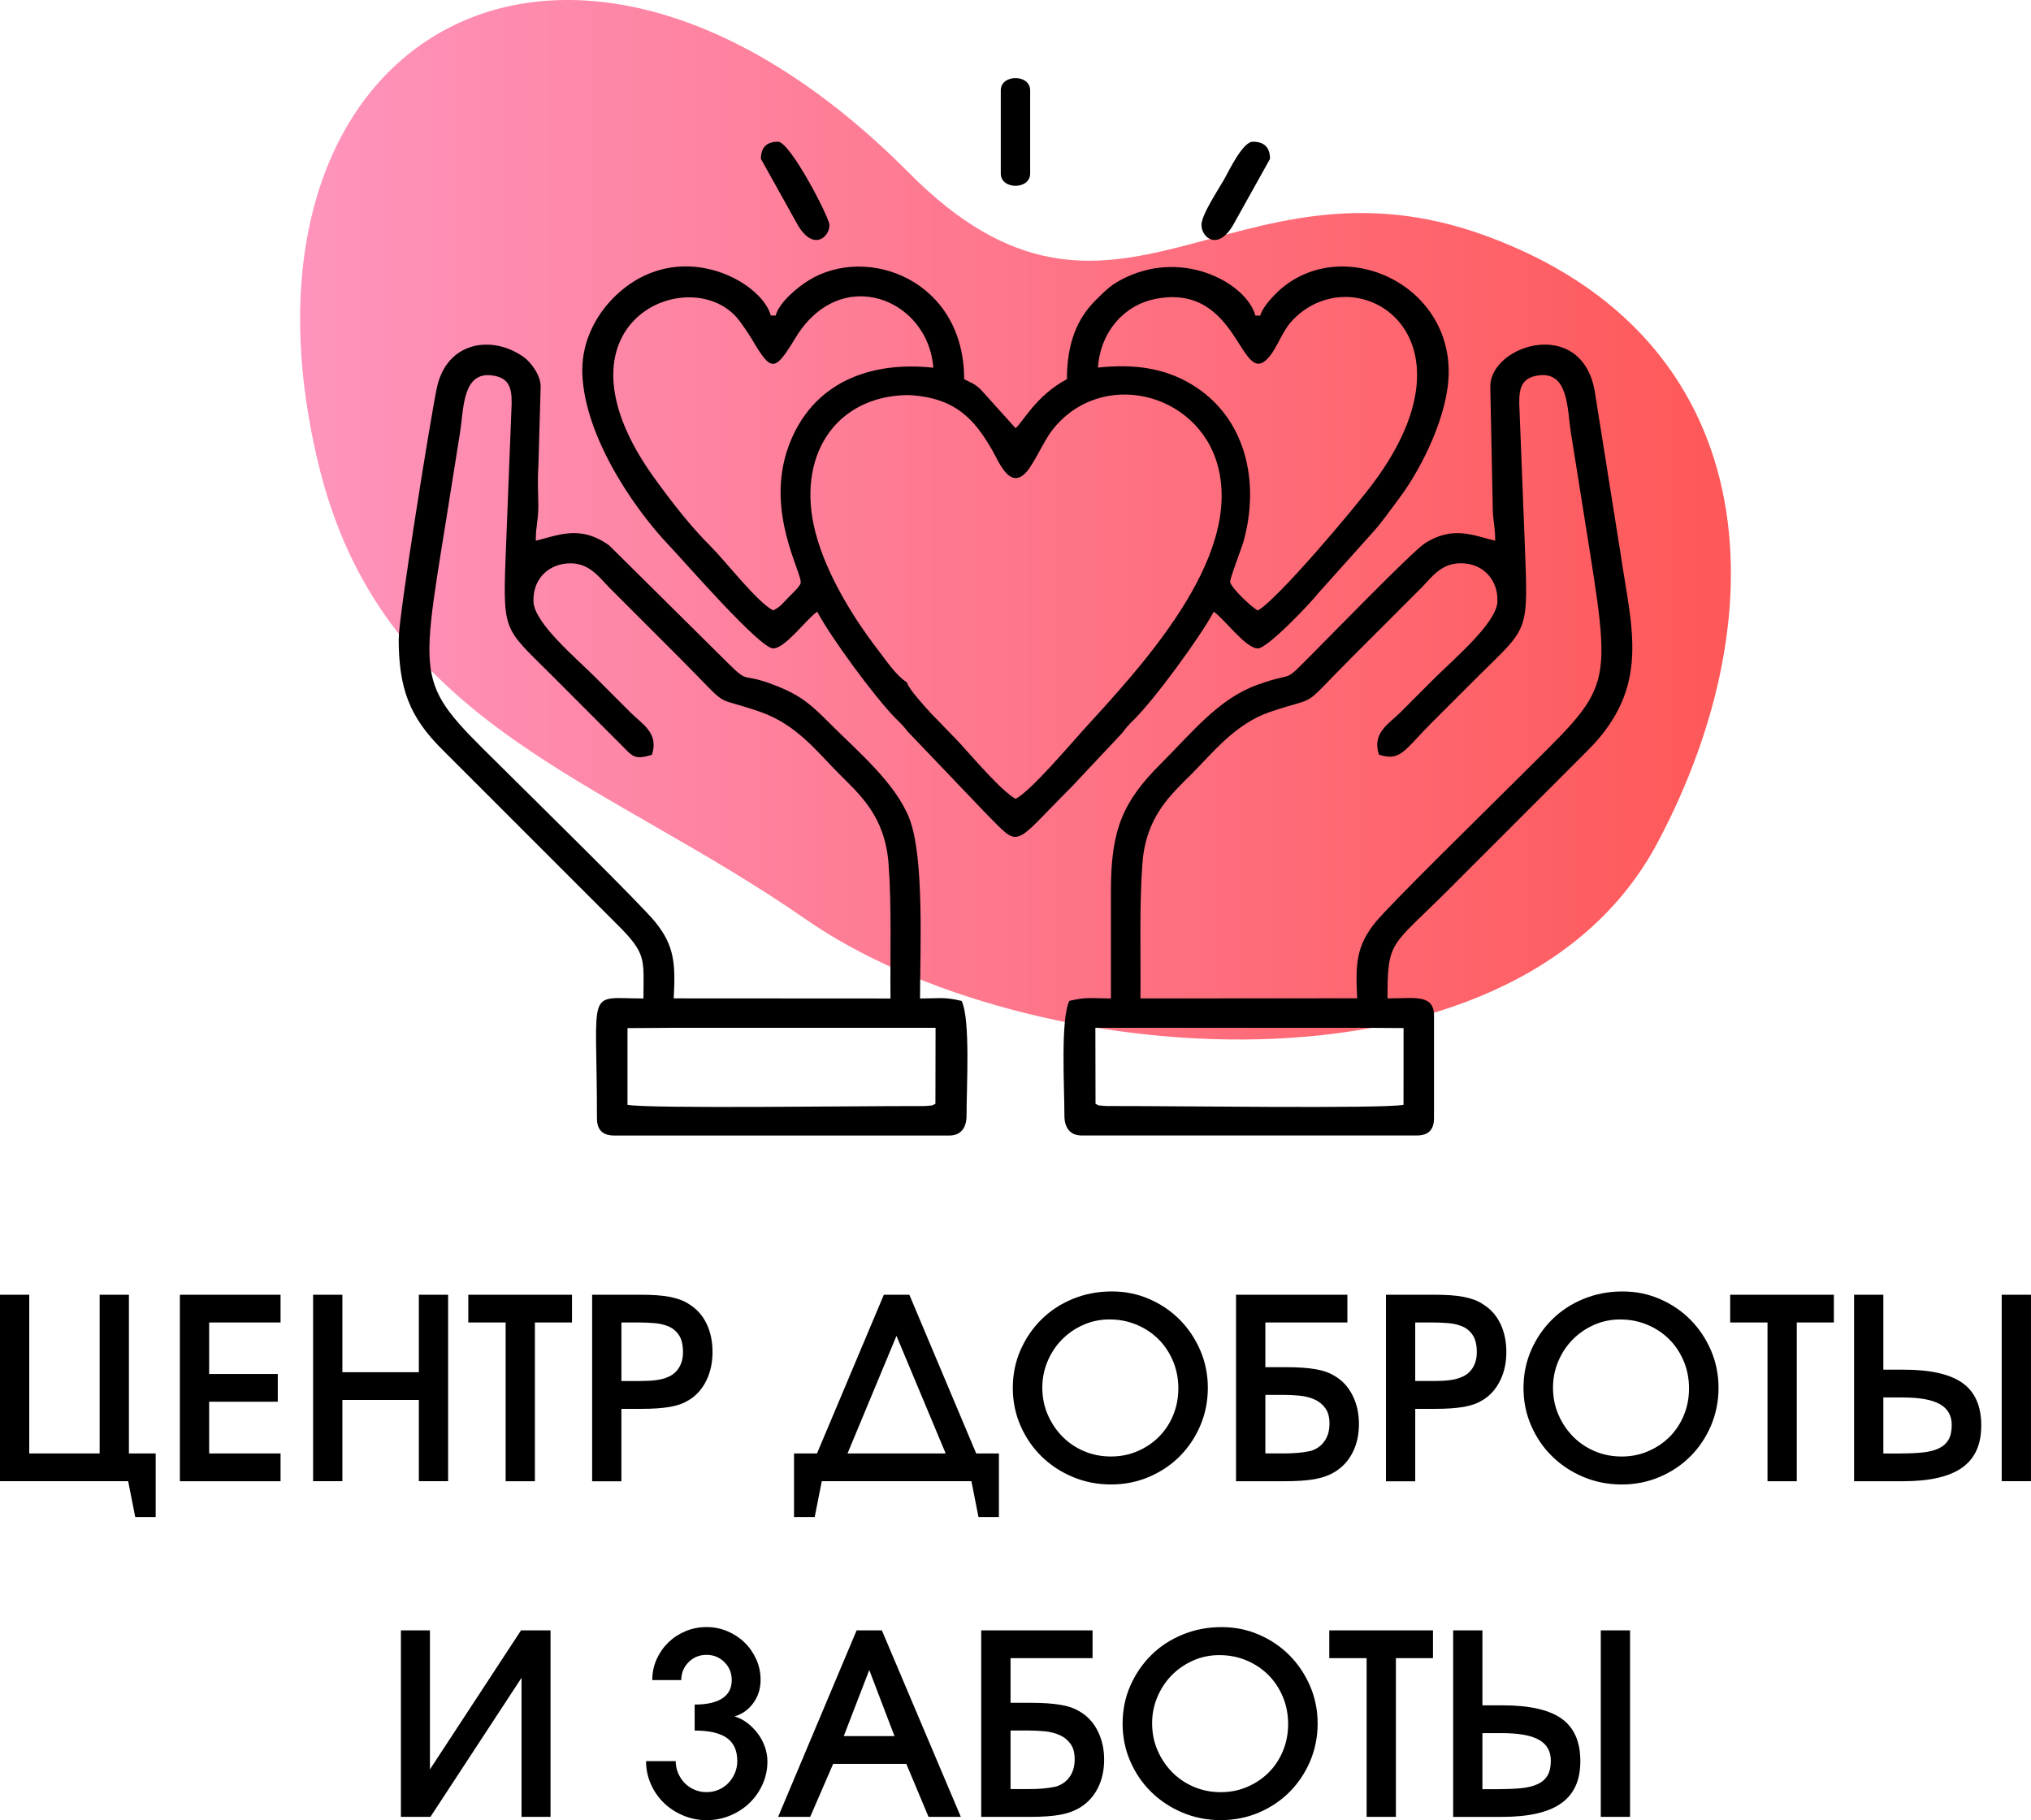 <?xml version="1.0" encoding="UTF-8"?> <svg xmlns="http://www.w3.org/2000/svg" xmlns:xlink="http://www.w3.org/1999/xlink" id="_Слой_2" data-name="Слой 2" viewBox="0 0 826.85 740.92"><defs><style> .cls-1 { fill: url(#_Безымянный_градиент_25); } .cls-2 { clip-rule: evenodd; } .cls-2, .cls-3 { fill: none; } .cls-3 { clip-path: url(#clippath); } .cls-4 { fill-rule: evenodd; } </style><clipPath id="clippath"><path class="cls-2" d="m370.06,70.38C231.65-69.15,88.13,13.79,129.37,187.82c25.41,107.22,114,127.59,198.77,186.46,88.81,61.68,288.02,78.7,346.55-31.04,50.66-95,43.27-206.03-69.97-247.32-103.84-37.85-150.86,58.91-234.65-25.55"></path></clipPath><linearGradient id="_Безымянный_градиент_25" data-name="Безымянный градиент 25" x1="122.18" y1="191.92" x2="704.67" y2="191.92" gradientUnits="userSpaceOnUse"><stop offset="0" stop-color="#fe94bd"></stop><stop offset="1" stop-color="#fe5858"></stop></linearGradient></defs><g id="_Слой_1-2" data-name="Слой 1"><g class="cls-3"><rect class="cls-1" x="88.13" y="-69.15" width="637.22" height="522.13"></rect></g><path d="m651.7,663.67h11.92v75.91h-11.92v-75.91Zm-40.89,64.61c3.29,0,6.21-.14,8.78-.41,2.57-.27,4.73-.82,6.47-1.64,1.75-.82,3.06-1.99,3.96-3.49s1.34-3.53,1.34-6.06c0-3.83-1.61-6.66-4.83-8.47-3.22-1.82-8.25-2.72-15.1-2.72h-7.91v22.81h7.29Zm-19.21-64.61h11.92v30.51h8.22c10.96,0,18.97,1.81,24.04,5.44,5.07,3.63,7.6,9.38,7.6,17.26s-2.58,13.46-7.76,17.16c-5.17,3.7-13.23,5.55-24.19,5.55h-19.83v-75.91Zm-35.23,11.3h-15.2v-11.3h42.22v11.3h-15.1v64.62h-11.92v-64.62Zm-87.32,26.61c0,3.9.74,7.55,2.21,10.94,1.47,3.39,3.46,6.35,5.96,8.89,2.5,2.53,5.44,4.52,8.83,5.96,3.39,1.44,7.04,2.16,10.94,2.16s7.43-.72,10.79-2.16c3.36-1.44,6.27-3.39,8.73-5.86,2.47-2.47,4.4-5.39,5.8-8.78,1.4-3.39,2.11-7.04,2.11-10.94s-.72-7.67-2.16-11.09c-1.44-3.42-3.41-6.39-5.91-8.89-2.5-2.5-5.46-4.47-8.89-5.91-3.42-1.44-7.12-2.16-11.09-2.16-3.77,0-7.31.74-10.63,2.21-3.32,1.47-6.21,3.46-8.68,5.96-2.47,2.5-4.42,5.44-5.86,8.83-1.44,3.39-2.16,7-2.16,10.84Zm-12.02.1c0-5.55,1.04-10.7,3.13-15.46,2.09-4.76,4.93-8.92,8.53-12.48,3.6-3.56,7.86-6.35,12.79-8.37,4.93-2.02,10.2-3.03,15.82-3.03s10.5,1.03,15.25,3.08c4.76,2.05,8.9,4.86,12.43,8.42,3.53,3.56,6.32,7.72,8.37,12.48,2.05,4.76,3.08,9.84,3.08,15.25s-1.03,10.62-3.08,15.41c-2.05,4.79-4.85,8.95-8.37,12.48-3.53,3.53-7.69,6.32-12.48,8.37-4.79,2.05-9.96,3.08-15.51,3.08s-10.75-1.03-15.61-3.08c-4.86-2.05-9.09-4.85-12.69-8.37-3.6-3.53-6.44-7.69-8.53-12.48-2.09-4.79-3.13-9.9-3.13-15.31Zm-57.53-38.01h45.3v11.3h-33.39v18.18h7.91c2.67,0,5.02.07,7.04.21,2.02.14,3.83.34,5.44.62,1.61.27,3.05.63,4.31,1.08,1.27.45,2.45,1.01,3.54,1.69,3.08,1.78,5.5,4.4,7.24,7.86,1.75,3.46,2.62,7.34,2.62,11.66s-.84,8.15-2.52,11.51c-1.68,3.36-4.06,5.99-7.14,7.91-2.33,1.44-5.07,2.45-8.22,3.03-3.15.58-7.36.87-12.64.87h-19.52v-75.91Zm18.8,64.61c2.67,0,4.88-.09,6.63-.26,1.75-.17,3.41-.43,4.98-.77,2.4-.75,4.26-2.09,5.6-4.01,1.34-1.92,2-4.28,2-7.09s-.58-4.79-1.75-6.37-2.65-2.76-4.47-3.54c-1.81-.79-3.82-1.28-6.01-1.49-2.19-.21-4.31-.31-6.37-.31h-7.5v23.83h6.88Zm-54.14-21.57l-10.27-26.91-10.38,26.91h20.65Zm-15.41-43.04h10.27l32.15,75.91h-13.15l-9.04-21.57h-29.79l-9.35,21.57h-13.05l31.95-75.91Zm-73.66,53.21c0,1.71.33,3.34.98,4.88.65,1.54,1.54,2.89,2.67,4.06,1.13,1.16,2.47,2.07,4.01,2.72,1.54.65,3.17.98,4.88.98s3.42-.33,4.93-.98c1.51-.65,2.82-1.56,3.95-2.72,1.13-1.16,2.02-2.52,2.67-4.06s.98-3.17.98-4.88c0-4.25-1.4-7.38-4.21-9.4-2.81-2.02-7.19-3.03-13.15-3.03v-10.58c4.93,0,8.68-.84,11.25-2.52,2.57-1.68,3.85-4.16,3.85-7.45,0-2.88-.99-5.31-2.98-7.29-1.99-1.99-4.42-2.98-7.29-2.98s-5.31.99-7.29,2.98c-1.99,1.99-2.98,4.42-2.98,7.29h-11.81c0-3.01.58-5.82,1.75-8.42,1.16-2.6,2.74-4.88,4.73-6.83,1.99-1.95,4.31-3.49,6.99-4.62,2.67-1.13,5.55-1.7,8.63-1.7s5.86.57,8.53,1.7c2.67,1.13,5,2.67,6.99,4.62,1.99,1.95,3.56,4.23,4.73,6.83,1.16,2.6,1.75,5.38,1.75,8.32,0,3.56-.98,6.69-2.93,9.4-1.95,2.71-4.5,4.54-7.65,5.5,1.85.55,3.58,1.44,5.19,2.67,1.61,1.23,3.03,2.67,4.26,4.31,1.23,1.64,2.19,3.44,2.88,5.39.68,1.95,1.03,3.92,1.03,5.91,0,3.29-.65,6.39-1.95,9.3-1.3,2.91-3.06,5.44-5.29,7.6-2.23,2.16-4.85,3.87-7.86,5.14-3.01,1.27-6.23,1.9-9.66,1.9s-6.54-.63-9.55-1.9c-3.01-1.27-5.63-2.98-7.86-5.14-2.23-2.16-3.99-4.71-5.29-7.65-1.3-2.94-1.95-6.06-1.95-9.35h12.12Zm-111.87-53.21h11.81v56.6l37.08-56.6h12.02v75.91h-11.81v-56.6l-37.08,56.6h-12.02v-75.91Zm651.7-136.63h11.92v75.91h-11.92v-75.91Zm-40.89,64.61c3.29,0,6.21-.14,8.78-.41,2.57-.27,4.73-.82,6.47-1.64,1.75-.82,3.06-1.99,3.96-3.49.89-1.51,1.34-3.53,1.34-6.06,0-3.84-1.61-6.66-4.83-8.47-3.22-1.82-8.25-2.72-15.1-2.72h-7.91v22.81h7.29Zm-19.21-64.61h11.92v30.51h8.22c10.96,0,18.97,1.81,24.04,5.44,5.07,3.63,7.6,9.38,7.6,17.26s-2.59,13.46-7.76,17.16c-5.17,3.7-13.23,5.55-24.19,5.55h-19.83v-75.91Zm-35.24,11.3h-15.2v-11.3h42.22v11.3h-15.1v64.62h-11.92v-64.62Zm-87.32,26.61c0,3.9.74,7.55,2.21,10.94,1.47,3.39,3.46,6.35,5.96,8.89s5.44,4.52,8.83,5.96c3.39,1.44,7.04,2.16,10.94,2.16s7.43-.72,10.79-2.16c3.36-1.44,6.27-3.39,8.73-5.86,2.47-2.47,4.4-5.39,5.8-8.78,1.4-3.39,2.11-7.04,2.11-10.94s-.72-7.67-2.16-11.09c-1.44-3.42-3.41-6.39-5.91-8.89-2.5-2.5-5.46-4.47-8.89-5.91-3.42-1.44-7.12-2.16-11.09-2.16-3.77,0-7.31.74-10.63,2.21-3.32,1.47-6.22,3.46-8.68,5.96-2.47,2.5-4.42,5.44-5.86,8.83-1.44,3.39-2.16,7-2.16,10.84Zm-12.02.1c0-5.55,1.04-10.7,3.13-15.46,2.09-4.76,4.93-8.92,8.53-12.48,3.6-3.56,7.86-6.35,12.79-8.37,4.93-2.02,10.2-3.03,15.82-3.03s10.5,1.03,15.25,3.08c4.76,2.05,8.9,4.86,12.43,8.42,3.53,3.56,6.32,7.72,8.37,12.48,2.05,4.76,3.08,9.84,3.08,15.25s-1.03,10.62-3.08,15.41c-2.05,4.79-4.85,8.95-8.37,12.48-3.53,3.53-7.69,6.32-12.48,8.37-4.79,2.05-9.96,3.08-15.51,3.08s-10.75-1.03-15.61-3.08c-4.86-2.05-9.09-4.85-12.69-8.37-3.6-3.53-6.44-7.69-8.53-12.48-2.09-4.79-3.13-9.9-3.13-15.31Zm-36.67-2.88c2.6,0,4.83-.12,6.68-.36,1.85-.24,3.39-.63,4.62-1.18,1.99-.75,3.54-2.02,4.67-3.8,1.13-1.78,1.69-3.9,1.69-6.37,0-2.94-.53-5.24-1.59-6.88-1.06-1.64-2.47-2.84-4.21-3.6-1.75-.75-3.71-1.22-5.91-1.39-2.19-.17-4.42-.26-6.68-.26h-6.68v23.83h7.4Zm-19.31-35.13h19.52c2.53,0,4.79.07,6.78.21,1.99.14,3.77.36,5.34.67,1.58.31,3.01.7,4.31,1.18,1.3.48,2.5,1.1,3.6,1.85,3.08,1.92,5.43,4.55,7.04,7.91,1.61,3.36,2.41,7.19,2.41,11.51s-.84,8.18-2.52,11.61c-1.68,3.42-4.02,6.06-7.04,7.91-1.1.68-2.26,1.25-3.49,1.7-1.23.44-2.62.8-4.16,1.08-1.54.27-3.29.48-5.24.62-1.95.14-4.23.21-6.83.21h-7.81v29.48h-11.92v-75.91Zm-61.02,0h45.3v11.3h-33.39v18.18h7.91c2.67,0,5.02.07,7.04.21,2.02.14,3.83.34,5.44.62,1.61.27,3.05.63,4.31,1.08,1.27.45,2.45,1.01,3.54,1.69,3.08,1.78,5.5,4.4,7.24,7.86,1.75,3.46,2.62,7.34,2.62,11.66s-.84,8.15-2.52,11.51c-1.68,3.36-4.06,5.99-7.14,7.91-2.33,1.44-5.07,2.45-8.22,3.03-3.15.58-7.36.87-12.64.87h-19.52v-75.91Zm18.8,64.61c2.67,0,4.88-.09,6.63-.26,1.75-.17,3.41-.43,4.98-.77,2.4-.75,4.26-2.09,5.6-4.01s2-4.28,2-7.09-.58-4.79-1.75-6.37-2.65-2.76-4.47-3.54c-1.81-.79-3.82-1.28-6.01-1.49-2.19-.21-4.31-.31-6.37-.31h-7.5v23.83h6.88Zm-97.69-26.71c0,3.9.74,7.55,2.21,10.94,1.47,3.39,3.46,6.35,5.96,8.89s5.44,4.52,8.83,5.96c3.39,1.44,7.04,2.16,10.94,2.16s7.43-.72,10.79-2.16c3.36-1.44,6.27-3.39,8.73-5.86,2.47-2.47,4.4-5.39,5.8-8.78,1.4-3.39,2.11-7.04,2.11-10.94s-.72-7.67-2.16-11.09c-1.44-3.42-3.41-6.39-5.91-8.89-2.5-2.5-5.46-4.47-8.89-5.91-3.42-1.44-7.12-2.16-11.09-2.16-3.77,0-7.31.74-10.63,2.21-3.32,1.47-6.22,3.46-8.68,5.96-2.47,2.5-4.42,5.44-5.86,8.83-1.44,3.39-2.16,7-2.16,10.84Zm-12.02.1c0-5.55,1.04-10.7,3.13-15.46,2.09-4.76,4.93-8.92,8.53-12.48,3.6-3.56,7.86-6.35,12.79-8.37,4.93-2.02,10.2-3.03,15.82-3.03s10.5,1.03,15.25,3.08c4.76,2.05,8.9,4.86,12.43,8.42,3.53,3.56,6.32,7.72,8.37,12.48,2.05,4.76,3.08,9.84,3.08,15.25s-1.03,10.62-3.08,15.41c-2.05,4.79-4.85,8.95-8.37,12.48-3.53,3.53-7.69,6.32-12.48,8.37-4.79,2.05-9.96,3.08-15.51,3.08s-10.75-1.03-15.61-3.08c-4.86-2.05-9.09-4.85-12.69-8.37-3.6-3.53-6.44-7.69-8.53-12.48-2.09-4.79-3.13-9.9-3.13-15.31Zm-27.33,26.61l-20.03-47.87-19.93,47.87h39.96Zm-61.74,0h9.35l27.22-64.61h10.38l27.22,64.61h9.25v25.89h-8.32l-2.88-14.59h-60.92l-2.88,14.59h-8.42v-25.89Zm-62.87-29.48c2.6,0,4.83-.12,6.68-.36,1.85-.24,3.39-.63,4.62-1.18,1.99-.75,3.54-2.02,4.67-3.8,1.13-1.78,1.7-3.9,1.7-6.37,0-2.94-.53-5.24-1.59-6.88-1.06-1.64-2.47-2.84-4.21-3.6-1.75-.75-3.72-1.22-5.91-1.39-2.19-.17-4.42-.26-6.68-.26h-6.68v23.83h7.4Zm-19.31-35.13h19.52c2.53,0,4.79.07,6.78.21,1.99.14,3.77.36,5.34.67,1.58.31,3.01.7,4.31,1.18,1.3.48,2.5,1.1,3.6,1.85,3.08,1.92,5.43,4.55,7.04,7.91,1.61,3.36,2.41,7.19,2.41,11.51s-.84,8.18-2.52,11.61c-1.68,3.42-4.02,6.06-7.04,7.91-1.1.68-2.26,1.25-3.49,1.7-1.23.44-2.62.8-4.16,1.08-1.54.27-3.29.48-5.24.62-1.95.14-4.23.21-6.83.21h-7.81v29.48h-11.92v-75.91Zm-35.23,11.3h-15.2v-11.3h42.22v11.3h-15.1v64.62h-11.92v-64.62Zm-78.38-11.3h11.92v31.54h31.13v-31.54h11.92v75.91h-11.92v-33.08h-31.13v33.08h-11.92v-75.91Zm-54.24,0h40.99v11.3h-29.07v20.96h27.94v11.3h-27.94v21.06h29.07v11.3h-40.99v-75.91Zm-73.24,0h11.92v64.61h28.66v-64.61h11.92v64.61h10.89v25.89h-8.32l-2.88-14.59H0v-75.91Z"></path><path class="cls-4" d="m237.04,150.36c0,24.84,19.28,54.83,35.62,71.99,6.38,6.7,36.67,41.6,42.1,41.6,4.95,0,13.65-12.07,17.94-14.95,5.43,10.26,22.92,34.15,31.62,43.11,2.32,2.39,3.29,3.15,5.25,5.71l31.64,33.13c14.6,14.6,10.34,14,34.88-10.46l20.75-22.09c2.08-2.69,2.3-2.99,4.66-5.3,8.59-8.45,27.28-33.99,32.63-44.1,4.29,2.87,12.98,14.95,17.94,14.95,3.99,0,21.58-18.57,24.49-22.34l22.6-25.23c3.87-4.34,6.88-8.76,10.43-13.48,9.38-12.46,20.2-34.52,20.2-51.54,0-37.96-46.58-56.65-71.03-31.17-1.99,2.07-4.95,5.48-5.69,8.26h-1.99c-3.39-12.69-28.29-26.96-52.5-15.64-5.96,2.79-8.21,5.09-12.53,9.39-7.52,7.5-11.69,17.49-11.69,32.15-12.72,6.73-18.23,17.96-20.92,19.93l-14.17-15.72c-2.8-2.63-3.53-2.5-6.75-4.21,0-40.4-39.4-54.88-63.2-40.28-4.65,2.85-12.08,8.97-13.53,14.37h-1.99c-3.78-14.17-38.31-32.95-64.03-7.23-7.44,7.44-12.7,17.99-12.7,29.15m77.72,98.12c-6.68-3.46-19.11-19.73-25.35-25.96-8.2-8.17-15.35-17.36-22.54-27.23-47-64.43,15.03-89.62,33.97-64.9,1.42,1.86,3.77,5.21,5.24,7.71,7.93,13.43,9.22,13.45,17.75-.59,18.46-30.35,54.09-15.8,56.1,12.18-26.1-2.83-49.43,6.21-58.88,31.84-9.96,27.02,5.98,52.19,4.84,55.96-.43,1.42-3.91,4.65-4.96,5.72-2.48,2.53-3.06,3.66-6.17,5.27Zm132.2-98.86c1.01-14.56,10.6-25.41,23.41-27.94,34.63-6.84,34.42,38,46.4,23.45,3.63-4.41,5.1-10.39,9.77-15.15,25.35-25.8,77.43,5.55,33.04,65.94-8.17,11.11-40.06,48.68-47.54,52.57-2.82-1.46-10.97-9.41-11.26-11.58-.18-1.34,4.54-13.3,5.47-16.62,6.76-24.25.9-50.59-21.2-63.84-10.98-6.58-23.1-8.4-38.09-6.82Zm-77.84,128.1c-4.39-2.78-8.35-8.79-11.88-13.39-10.1-13.14-20.89-30.73-25.27-47.54-8.05-30.93,7.97-55.56,37.57-55.98,19.27.86,27.08,9.86,34.2,22.12,2.9,4.99,7.4,17.08,14.33,8.94,3.04-3.57,7-12.56,10.22-16.7,19.69-25.34,59.33-15.77,67.46,14.43,10.29,38.22-32.46,83.02-54.9,107.73-5.61,6.18-21.32,24.75-27.42,27.85-5.59-2.96-18.12-17.67-23.15-23.15l-11.26-11.63c-2.51-2.77-9.16-9.92-9.88-12.7Z"></path><path class="cls-4" d="m162.31,259.97c0,20.48,4.57,32.05,17.69,45.09l71.25,71.24c12.23,12.16,10.71,14.12,10.71,30.14-23.64,0-18.93-5.61-18.93,48.82,0,4.65,2.32,6.98,6.98,6.98h136.51c4.77,0,6.97-3.37,6.97-7.97,0-11.89,1.63-39.29-1.99-46.83-7.18-1.67-8.36-1-16.94-1,0-19.22,1.84-57.57-4.38-73.35-5.69-14.44-20.88-27.13-32.74-39-6.93-6.93-11.01-10.76-21.08-14.79-16.89-6.76-9.56,1.09-23.26-12.61l-45.05-44.63c-11.92-8.63-20.95-4.05-29.93-1.96,0-6.21,1.02-7.75,1.03-13.92,0-4.96-.38-11.11.02-15.92l.94-32.93c0-4.65-4.02-9.94-6.93-12-12.96-9.2-31.36-6.27-35.34,12.58-2.64,12.5-15.52,93.02-15.52,102.05m111.96,146.43c.76-14.1.29-21.27-7.32-30.83-5.56-6.99-48.24-48.86-56.51-57.11-41.09-41-40.51-34.06-28.55-108.55,1.82-11.33,3.56-22.42,5.36-33.66,1.59-9.93.94-25.35,13.48-23.36,6.06.96,7.69,4.42,7.56,11.38l-2.16,54.85c-1.52,39.41-2.07,35.19,18.72,56.02l28.38,28.42c4.24,4.31,5.1,5.9,12.15,3.69,2.98-8.82-3.96-12.48-8.64-17.16-4.89-4.89-9.07-9.05-13.95-13.95-8.01-8.07-25.22-22.36-25.61-31.15-.37-8.55,5.21-14.69,13.14-15.57,9.3-1.04,13.61,5.67,17.62,9.68,9.54,9.55,18.36,18.36,27.9,27.9,23.36,23.36,12.53,15.37,33.91,22.88,14.74,5.18,23.25,16.55,31.76,25.05,8.74,8.74,18.73,17.38,20.22,36.64,1.3,16.91.62,37.46.79,54.89l-88.25-.05Zm-.43,12h107.03s-.06,30.94-.06,30.94c-2.23,1.05-.36.47-3.29.82-.97.12-2.88.09-3.93.09-23.8-.06-109.27,1.13-118.14-.5v-31.23s18.39-.12,18.39-.12Z"></path><path class="cls-4" d="m606.72,157.34l.97,47.85c-.03,6.6,1.02,8.58,1.02,14.92-8.56-1.99-17.1-6.39-28.75,1.14-4.82,3.11-38.67,37.88-45.23,44.44-13.48,13.49-6.21,7.08-22.81,13.06-15.8,5.69-26.4,19.21-39.47,32.27-15.33,15.33-20.18,26.67-20.18,51.56v43.84c-8.58,0-9.76-.68-16.94,1-3.62,7.54-1.99,34.94-1.99,46.83,0,4.6,2.21,7.97,6.97,7.97h136.51c4.65,0,6.98-2.32,6.98-6.98v-41.85c0-8.9-8.22-6.97-18.93-6.97,0-23.91,1.28-20.71,24.66-44.09l56.8-56.8c25.93-25.85,17.88-49.63,13.49-79.75l-10.67-67.06c-5.76-29.97-42.43-18.2-42.43-1.41m-54.17,249.06l-88.25.05c.16-17.44-.5-38.03.79-54.97,1.46-19.14,11.5-27.86,20.21-36.57,8.09-8.09,17.61-20.31,31.74-25.08,21.26-7.17,11.25-.16,33.93-22.85,9.54-9.54,18.36-18.35,27.9-27.9,4.11-4.12,8.17-10.61,17.63-9.69,7.9.77,13.46,7.14,13.12,15.58-.34,8.67-17.82,23.4-25.61,31.15-4.9,4.89-9.06,9.05-13.95,13.95-4.67,4.67-11.66,8.37-8.64,17.17,8.88,2.79,10.1-1.67,21.6-13.17,6.55-6.55,12.36-12.39,18.94-18.92,20.8-20.64,20.23-16.89,18.71-56.03l-2.16-54.85c-.13-6.97,1.48-10.43,7.56-11.39,12.57-1.98,11.9,13.51,13.49,23.4,1.81,11.31,3.54,22.12,5.35,33.57,11.8,74.69,12.76,67.29-28.51,108.63-8.66,8.68-50.61,49.72-56.53,57.09-7.64,9.52-8.1,16.67-7.33,30.83Zm.43,12l18.43.12-.02,31.26c-9.37,1.62-94.05.42-118.16.48-1.04,0-2.95.03-3.93-.09-2.94-.35-1.06.24-3.3-.82l-.06-30.94h107.03Z"></path><path class="cls-4" d="m489.14,91.57c0,5.17,6.7,10.71,12.92-.03l14.98-26.87c0-4.65-2.32-6.98-6.98-6.98-4.09,0-9.59,11.57-11.65,15.25-2.17,3.88-9.28,14.44-9.28,18.62"></path><path class="cls-4" d="m309.78,64.67l14.98,26.87c6.22,10.74,12.92,5.2,12.92.03,0-2.98-15.99-33.88-20.92-33.88-4.65,0-6.98,2.32-6.98,6.98"></path><path class="cls-4" d="m407.43,36.77v33.88c0,6.65,11.96,6.65,11.96,0v-33.88c0-6.65-11.96-6.65-11.96,0"></path></g></svg> 